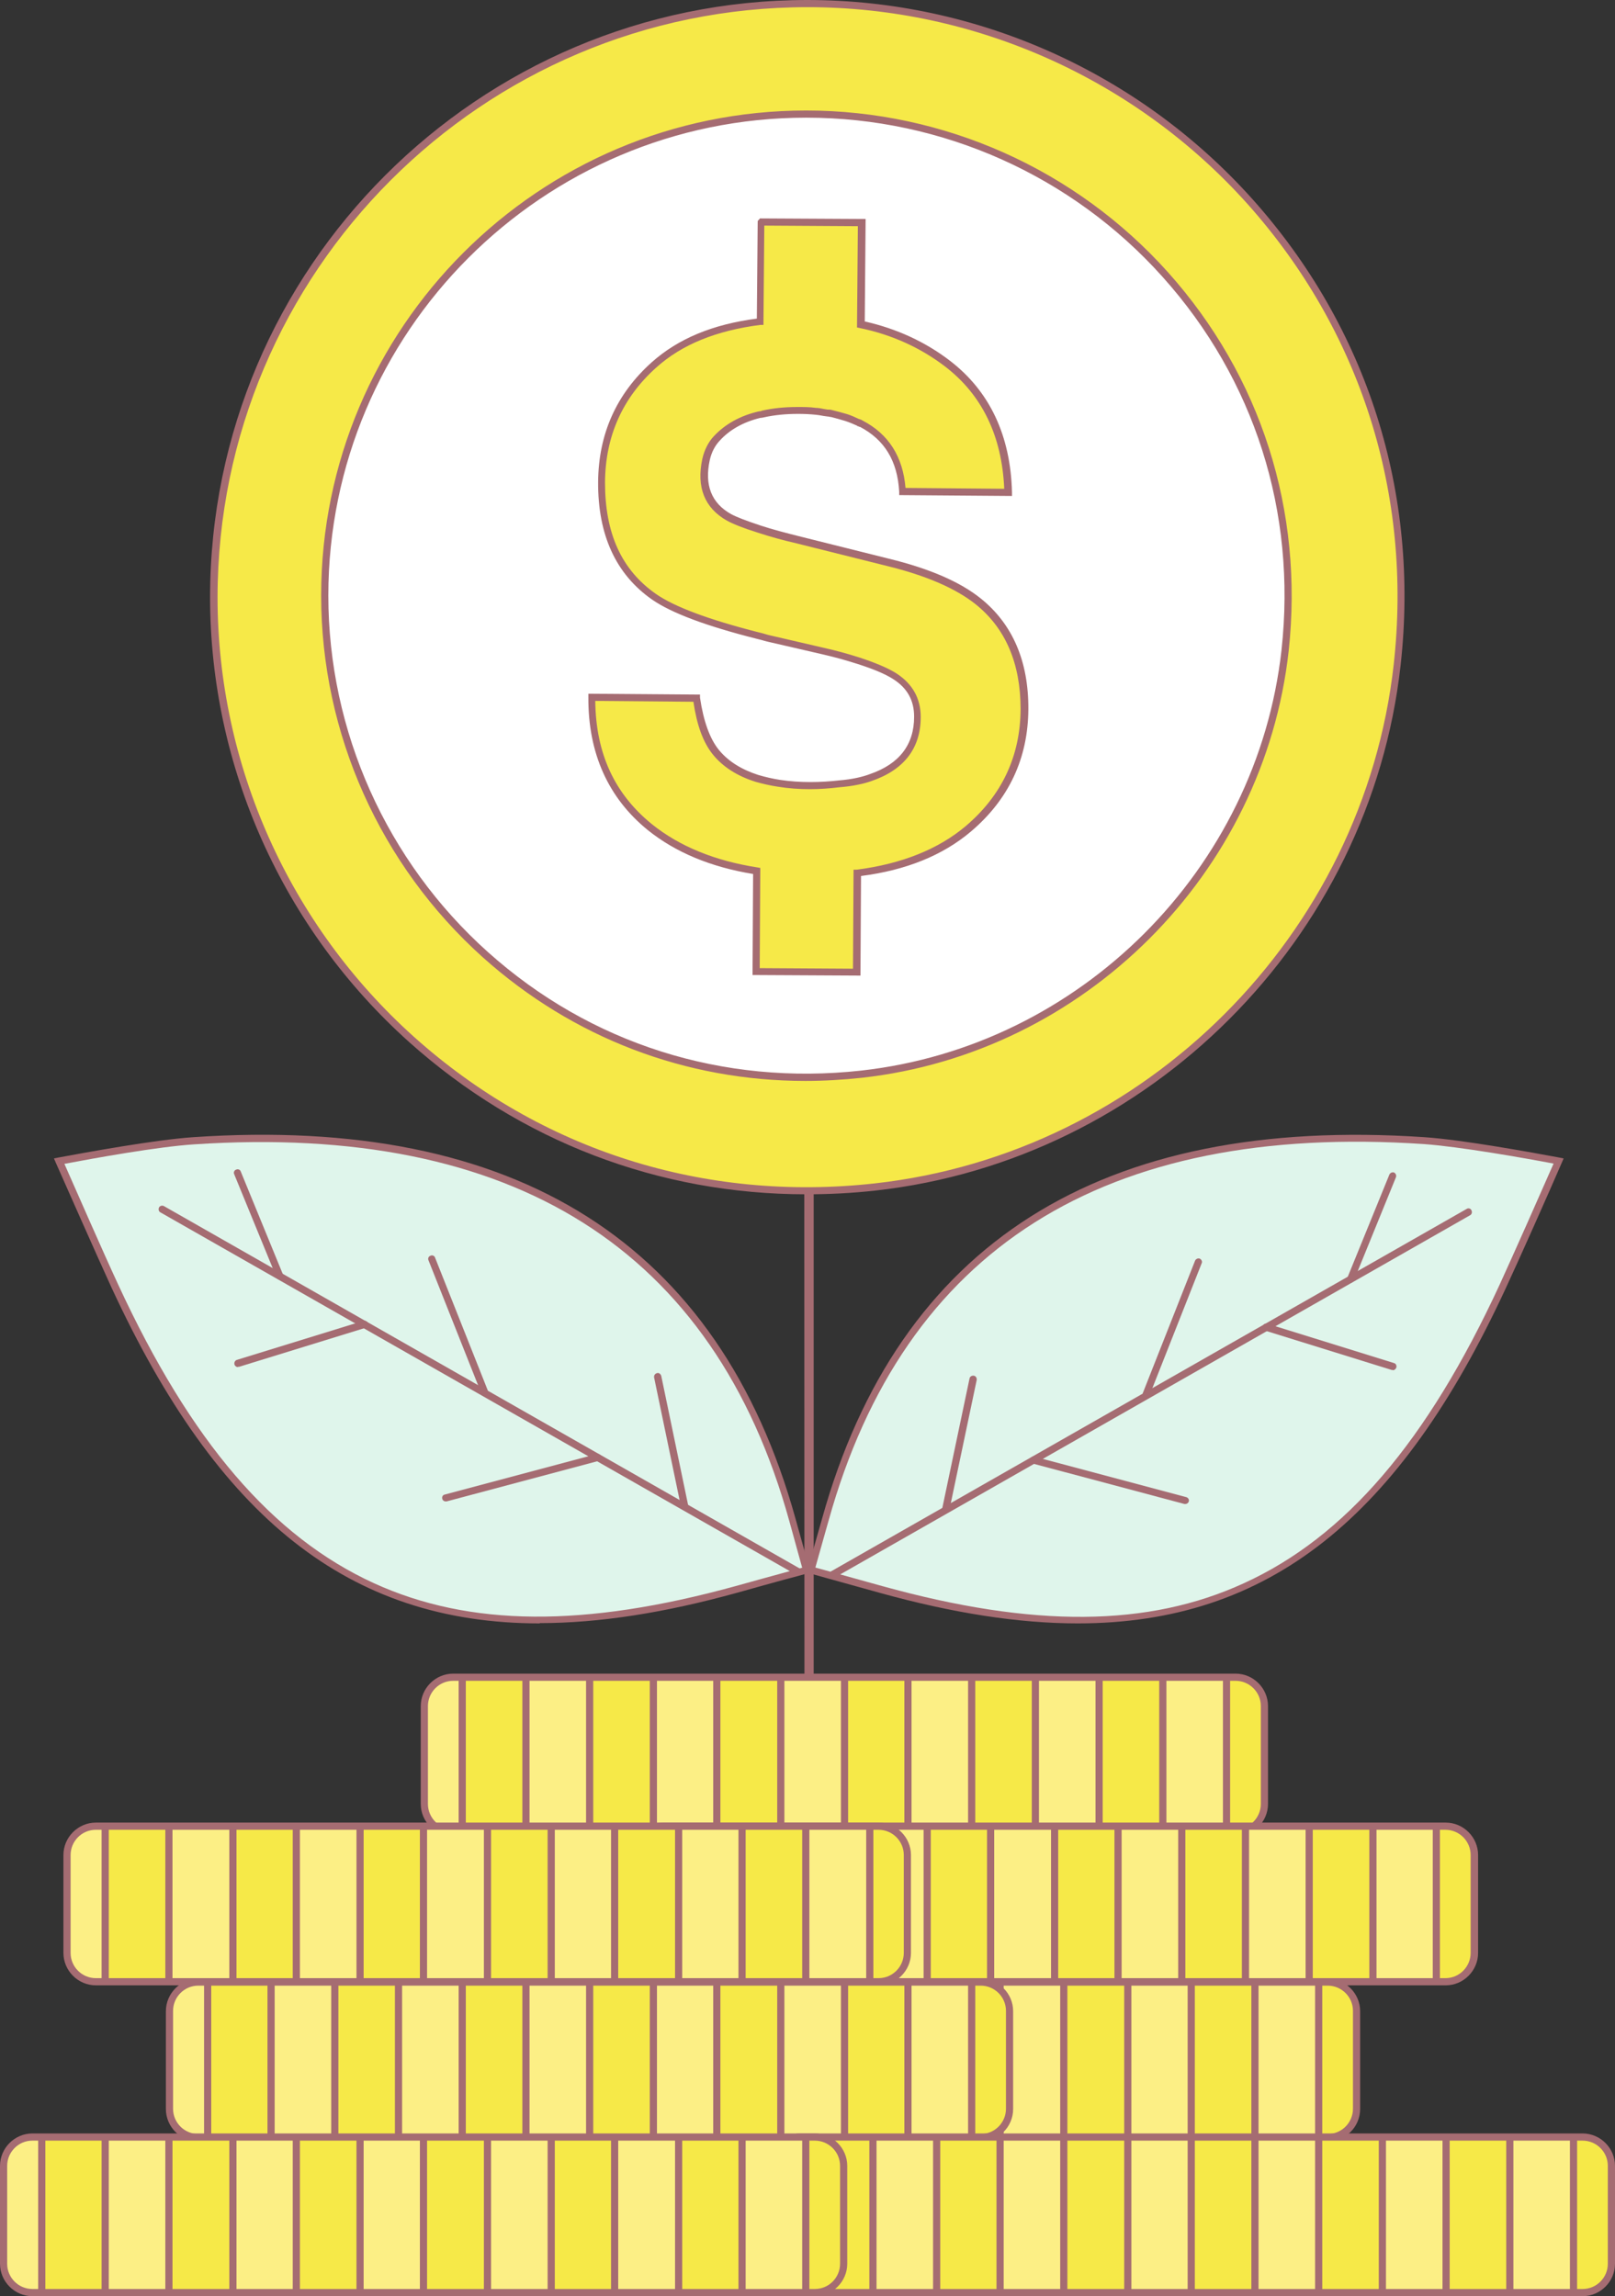 <?xml version="1.0" encoding="UTF-8"?>
<svg id="_圖層_1" data-name="圖層 1" xmlns="http://www.w3.org/2000/svg" width="56.27" height="80" viewBox="0 0 56.27 80">
  <rect x="0" y="0" width="56.27" height="80" fill="#333333" stroke="none"/>
  <defs>
    <style>
      .cls-1, .cls-2, .cls-3, .cls-4 {
        fill-rule: evenodd;
      }

      .cls-1, .cls-2, .cls-3, .cls-4, .cls-5, .cls-6, .cls-7 {
        stroke-width: 0px;
      }

      .cls-1, .cls-6 {
        fill: #a56c72;
      }

      .cls-2 {
        fill: #dff5eb;
      }

      .cls-3 {
        fill: #fff;
      }

      .cls-4, .cls-5 {
        fill: #f6e948;
      }

      .cls-7 {
        fill: #fcef85;
      }
    </style>
  </defs>
  <polygon class="cls-1" points="28.35 33.09 28.02 33.09 28.03 61.93 28.35 61.93 28.35 33.09 28.35 33.09"/>
  <g>
    <g>
      <g>
        <path class="cls-5" d="M44.06,59.44v3.41c0,.56-.46,1.01-1.01,1.01h-.32v-5.42h.32c.56,0,1.01.45,1.01,1.01Z"/>
        <rect class="cls-7" x="40.52" y="58.43" width="2.22" height="5.42"/>
        <rect class="cls-5" x="38.3" y="58.43" width="2.22" height="5.42"/>
        <rect class="cls-7" x="36.07" y="58.43" width="2.22" height="5.42"/>
        <rect class="cls-5" x="33.86" y="58.43" width="2.22" height="5.42"/>
        <rect class="cls-7" x="31.64" y="58.43" width="2.22" height="5.42"/>
        <rect class="cls-5" x="29.42" y="58.43" width="2.22" height="5.42"/>
        <rect class="cls-7" x="27.2" y="58.43" width="2.22" height="5.42"/>
        <rect class="cls-5" x="24.98" y="58.43" width="2.22" height="5.42"/>
        <rect class="cls-7" x="22.76" y="58.43" width="2.22" height="5.42"/>
        <rect class="cls-5" x="20.54" y="58.43" width="2.22" height="5.42"/>
        <rect class="cls-7" x="18.33" y="58.43" width="2.22" height="5.42"/>
        <rect class="cls-5" x="16.1" y="58.43" width="2.22" height="5.42"/>
        <path class="cls-7" d="M16.1,58.43v5.42h-.32c-.56,0-1.01-.46-1.01-1.01v-3.41c0-.56.45-1.01,1.01-1.01,0,0,.32,0,.32,0Z"/>
      </g>
      <g>
        <path class="cls-6" d="M43.05,63.98H15.79c-.62,0-1.13-.51-1.13-1.13v-3.41c0-.62.51-1.13,1.13-1.13h27.26c.62,0,1.13.51,1.13,1.13v3.41c0,.62-.51,1.13-1.13,1.13ZM15.79,58.56c-.49,0-.88.4-.88.88v3.41c0,.49.4.88.88.88h27.26c.49,0,.88-.4.88-.88v-3.41c0-.49-.4-.88-.88-.88H15.79Z"/>
        <rect class="cls-6" x="15.98" y="58.43" width=".25" height="5.42"/>
        <rect class="cls-6" x="18.2" y="58.43" width=".25" height="5.42"/>
        <rect class="cls-6" x="20.42" y="58.43" width=".25" height="5.42"/>
        <rect class="cls-6" x="22.64" y="58.43" width=".25" height="5.42"/>
        <rect class="cls-6" x="24.85" y="58.43" width=".25" height="5.42"/>
        <rect class="cls-6" x="27.08" y="58.43" width=".25" height="5.42"/>
        <rect class="cls-6" x="29.3" y="58.43" width=".25" height="5.42"/>
        <rect class="cls-6" x="31.51" y="58.43" width=".25" height="5.42"/>
        <rect class="cls-6" x="33.73" y="58.43" width=".25" height="5.42"/>
        <rect class="cls-6" x="35.95" y="58.43" width=".25" height="5.42"/>
        <rect class="cls-6" x="38.17" y="58.43" width=".25" height="5.42"/>
        <rect class="cls-6" x="40.39" y="58.43" width=".25" height="5.42"/>
        <rect class="cls-6" x="42.61" y="58.43" width=".25" height="5.42"/>
      </g>
    </g>
    <g>
      <g>
        <path class="cls-5" d="M51.38,64.64v3.41c0,.56-.46,1.01-1.01,1.01h-.32v-5.42h.32c.56,0,1.01.45,1.01,1.01Z"/>
        <rect class="cls-7" x="47.84" y="63.63" width="2.22" height="5.42"/>
        <rect class="cls-5" x="45.61" y="63.63" width="2.22" height="5.42"/>
        <rect class="cls-7" x="43.4" y="63.63" width="2.22" height="5.42"/>
        <rect class="cls-5" x="41.18" y="63.63" width="2.22" height="5.42"/>
        <rect class="cls-7" x="38.95" y="63.63" width="2.22" height="5.42"/>
        <rect class="cls-5" x="36.74" y="63.63" width="2.22" height="5.42"/>
        <rect class="cls-7" x="34.52" y="63.63" width="2.22" height="5.42"/>
        <rect class="cls-5" x="32.3" y="63.63" width="2.22" height="5.42"/>
        <rect class="cls-7" x="30.08" y="63.63" width="2.22" height="5.42"/>
        <rect class="cls-5" x="27.86" y="63.63" width="2.22" height="5.42"/>
        <rect class="cls-7" x="25.64" y="63.63" width="2.22" height="5.42"/>
        <rect class="cls-5" x="23.42" y="63.63" width="2.22" height="5.42"/>
        <path class="cls-7" d="M23.42,63.63v5.42h-.32c-.56,0-1.01-.46-1.01-1.01v-3.41c0-.56.45-1.01,1.01-1.01,0,0,.32,0,.32,0Z"/>
      </g>
      <g>
        <path class="cls-6" d="M50.37,69.17h-27.26c-.62,0-1.13-.51-1.13-1.13v-3.41c0-.62.51-1.13,1.13-1.13h27.26c.62,0,1.13.51,1.13,1.13v3.41c0,.62-.51,1.13-1.13,1.13ZM23.1,63.75c-.49,0-.88.4-.88.88v3.41c0,.49.4.88.88.88h27.26c.49,0,.88-.4.88-.88v-3.41c0-.49-.4-.88-.88-.88h-27.26Z"/>
        <rect class="cls-6" x="23.3" y="63.63" width=".25" height="5.43"/>
        <rect class="cls-6" x="25.52" y="63.63" width=".25" height="5.43"/>
        <rect class="cls-6" x="27.73" y="63.63" width=".25" height="5.43"/>
        <rect class="cls-6" x="29.96" y="63.63" width=".25" height="5.43"/>
        <rect class="cls-6" x="32.18" y="63.63" width=".25" height="5.43"/>
        <rect class="cls-6" x="34.39" y="63.63" width=".25" height="5.43"/>
        <rect class="cls-6" x="36.62" y="63.63" width=".25" height="5.43"/>
        <rect class="cls-6" x="38.83" y="63.63" width=".25" height="5.43"/>
        <rect class="cls-6" x="41.05" y="63.63" width=".25" height="5.43"/>
        <rect class="cls-6" x="43.27" y="63.63" width=".25" height="5.43"/>
        <rect class="cls-6" x="45.49" y="63.63" width=".25" height="5.43"/>
        <rect class="cls-6" x="47.71" y="63.63" width=".25" height="5.43"/>
        <rect class="cls-6" x="49.92" y="63.63" width=".25" height="5.43"/>
      </g>
    </g>
    <g>
      <g>
        <path class="cls-5" d="M31.63,64.64v3.41c0,.56-.46,1.01-1.01,1.01h-.32v-5.42h.32c.56,0,1.01.45,1.01,1.01Z"/>
        <rect class="cls-7" x="28.08" y="63.63" width="2.22" height="5.42"/>
        <rect class="cls-5" x="25.85" y="63.63" width="2.22" height="5.42"/>
        <rect class="cls-7" x="23.64" y="63.63" width="2.22" height="5.42"/>
        <rect class="cls-5" x="21.42" y="63.63" width="2.22" height="5.42"/>
        <rect class="cls-7" x="19.21" y="63.63" width="2.22" height="5.42"/>
        <rect class="cls-5" x="16.98" y="63.63" width="2.22" height="5.42"/>
        <rect class="cls-7" x="14.76" y="63.63" width="2.22" height="5.42"/>
        <rect class="cls-5" x="12.55" y="63.63" width="2.22" height="5.42"/>
        <rect class="cls-7" x="10.32" y="63.63" width="2.22" height="5.42"/>
        <rect class="cls-5" x="8.11" y="63.63" width="2.22" height="5.42"/>
        <rect class="cls-7" x="5.89" y="63.63" width="2.22" height="5.42"/>
        <rect class="cls-5" x="3.66" y="63.63" width="2.22" height="5.42"/>
        <path class="cls-7" d="M3.66,63.63v5.42h-.32c-.56,0-1.01-.46-1.01-1.01v-3.41c0-.56.45-1.01,1.01-1.01,0,0,.32,0,.32,0Z"/>
      </g>
      <g>
        <path class="cls-6" d="M30.61,69.17H3.34c-.62,0-1.13-.51-1.13-1.13v-3.41c0-.62.51-1.13,1.13-1.13h27.27c.62,0,1.13.51,1.13,1.13v3.41c0,.62-.51,1.13-1.13,1.13ZM3.34,63.75c-.49,0-.88.4-.88.88v3.41c0,.49.4.88.88.88h27.27c.49,0,.88-.4.88-.88v-3.41c0-.49-.4-.88-.88-.88H3.34Z"/>
        <rect class="cls-6" x="3.54" y="63.63" width=".25" height="5.43"/>
        <rect class="cls-6" x="5.76" y="63.63" width=".25" height="5.43"/>
        <rect class="cls-6" x="7.99" y="63.63" width=".25" height="5.43"/>
        <rect class="cls-6" x="10.2" y="63.63" width=".25" height="5.43"/>
        <rect class="cls-6" x="12.42" y="63.63" width=".25" height="5.43"/>
        <rect class="cls-6" x="14.63" y="63.63" width=".25" height="5.43"/>
        <rect class="cls-6" x="16.86" y="63.63" width=".25" height="5.43"/>
        <rect class="cls-6" x="19.08" y="63.63" width=".25" height="5.43"/>
        <rect class="cls-6" x="21.29" y="63.63" width=".25" height="5.43"/>
        <rect class="cls-6" x="23.52" y="63.63" width=".25" height="5.43"/>
        <rect class="cls-6" x="25.73" y="63.63" width=".25" height="5.43"/>
        <rect class="cls-6" x="27.95" y="63.63" width=".25" height="5.43"/>
        <rect class="cls-6" x="30.18" y="63.63" width=".25" height="5.43"/>
      </g>
    </g>
    <g>
      <g>
        <path class="cls-5" d="M47.28,70.07v3.41c0,.56-.46,1.01-1.01,1.01h-.32v-5.42h.32c.56,0,1.01.45,1.01,1.01Z"/>
        <rect class="cls-7" x="43.73" y="69.06" width="2.22" height="5.42"/>
        <rect class="cls-5" x="41.51" y="69.06" width="2.22" height="5.42"/>
        <rect class="cls-7" x="39.29" y="69.06" width="2.22" height="5.42"/>
        <rect class="cls-5" x="37.07" y="69.06" width="2.22" height="5.42"/>
        <rect class="cls-7" x="34.85" y="69.06" width="2.22" height="5.42"/>
        <rect class="cls-5" x="32.63" y="69.06" width="2.22" height="5.42"/>
        <rect class="cls-7" x="30.41" y="69.06" width="2.22" height="5.42"/>
        <rect class="cls-5" x="28.2" y="69.06" width="2.22" height="5.42"/>
        <rect class="cls-7" x="25.97" y="69.06" width="2.22" height="5.42"/>
        <rect class="cls-5" x="23.76" y="69.06" width="2.22" height="5.42"/>
        <rect class="cls-7" x="21.54" y="69.06" width="2.22" height="5.42"/>
        <rect class="cls-5" x="19.31" y="69.06" width="2.22" height="5.42"/>
        <path class="cls-7" d="M19.31,69.06v5.42h-.32c-.56,0-1.01-.46-1.01-1.01v-3.41c0-.56.45-1.01,1.01-1.01h.32Z"/>
      </g>
      <g>
        <path class="cls-6" d="M46.26,74.61h-27.26c-.62,0-1.13-.51-1.13-1.13v-3.41c0-.62.51-1.13,1.13-1.13h27.26c.62,0,1.13.51,1.13,1.13v3.41c0,.62-.51,1.13-1.13,1.13ZM19,69.18c-.49,0-.88.4-.88.88v3.41c0,.49.4.88.88.88h27.26c.49,0,.88-.4.88-.88v-3.41c0-.49-.4-.88-.88-.88h-27.26Z"/>
        <rect class="cls-6" x="19.19" y="69.06" width=".25" height="5.42"/>
        <rect class="cls-6" x="21.41" y="69.06" width=".25" height="5.42"/>
        <rect class="cls-6" x="23.64" y="69.06" width=".25" height="5.42"/>
        <rect class="cls-6" x="25.85" y="69.06" width=".25" height="5.42"/>
        <rect class="cls-6" x="28.07" y="69.06" width=".25" height="5.42"/>
        <rect class="cls-6" x="30.29" y="69.06" width=".25" height="5.42"/>
        <rect class="cls-6" x="32.51" y="69.06" width=".25" height="5.42"/>
        <rect class="cls-6" x="34.72" y="69.06" width=".25" height="5.42"/>
        <rect class="cls-6" x="36.94" y="69.06" width=".25" height="5.42"/>
        <rect class="cls-6" x="39.17" y="69.06" width=".25" height="5.42"/>
        <rect class="cls-6" x="41.38" y="69.06" width=".25" height="5.42"/>
        <rect class="cls-6" x="43.6" y="69.06" width=".25" height="5.42"/>
        <rect class="cls-6" x="45.82" y="69.06" width=".25" height="5.42"/>
      </g>
    </g>
    <g>
      <g>
        <path class="cls-5" d="M35.19,70.07v3.41c0,.56-.46,1.01-1.01,1.01h-.32v-5.42h.32c.56,0,1.01.45,1.01,1.01Z"/>
        <rect class="cls-7" x="31.64" y="69.06" width="2.22" height="5.42"/>
        <rect class="cls-5" x="29.42" y="69.06" width="2.22" height="5.42"/>
        <rect class="cls-7" x="27.2" y="69.06" width="2.22" height="5.42"/>
        <rect class="cls-5" x="24.98" y="69.06" width="2.22" height="5.42"/>
        <rect class="cls-7" x="22.76" y="69.06" width="2.22" height="5.42"/>
        <rect class="cls-5" x="20.54" y="69.06" width="2.22" height="5.42"/>
        <rect class="cls-7" x="18.33" y="69.06" width="2.22" height="5.42"/>
        <rect class="cls-5" x="16.1" y="69.06" width="2.22" height="5.42"/>
        <rect class="cls-7" x="13.88" y="69.06" width="2.22" height="5.42"/>
        <rect class="cls-5" x="11.67" y="69.06" width="2.22" height="5.42"/>
        <rect class="cls-7" x="9.45" y="69.06" width="2.22" height="5.42"/>
        <rect class="cls-5" x="7.23" y="69.06" width="2.22" height="5.42"/>
        <path class="cls-7" d="M7.23,69.06v5.42h-.32c-.56,0-1.01-.46-1.01-1.01v-3.41c0-.56.45-1.01,1.01-1.01h.32Z"/>
      </g>
      <g>
        <path class="cls-6" d="M34.18,74.61H6.91c-.62,0-1.13-.51-1.13-1.13v-3.41c0-.62.51-1.13,1.13-1.13h27.26c.62,0,1.13.51,1.13,1.13v3.41c0,.62-.51,1.13-1.13,1.13ZM6.91,69.18c-.49,0-.88.4-.88.88v3.41c0,.49.4.88.88.88h27.26c.49,0,.88-.4.88-.88v-3.41c0-.49-.4-.88-.88-.88H6.91Z"/>
        <rect class="cls-6" x="7.11" y="69.06" width=".25" height="5.42"/>
        <rect class="cls-6" x="9.32" y="69.06" width=".25" height="5.42"/>
        <rect class="cls-6" x="11.54" y="69.06" width=".25" height="5.42"/>
        <rect class="cls-6" x="13.76" y="69.06" width=".25" height="5.42"/>
        <rect class="cls-6" x="15.98" y="69.06" width=".25" height="5.42"/>
        <rect class="cls-6" x="18.2" y="69.06" width=".25" height="5.42"/>
        <rect class="cls-6" x="20.42" y="69.06" width=".25" height="5.42"/>
        <rect class="cls-6" x="22.64" y="69.06" width=".25" height="5.42"/>
        <rect class="cls-6" x="24.85" y="69.06" width=".25" height="5.42"/>
        <rect class="cls-6" x="27.08" y="69.06" width=".25" height="5.42"/>
        <rect class="cls-6" x="29.3" y="69.06" width=".25" height="5.42"/>
        <rect class="cls-6" x="31.51" y="69.06" width=".25" height="5.42"/>
        <rect class="cls-6" x="33.73" y="69.06" width=".25" height="5.42"/>
      </g>
    </g>
    <g>
      <g>
        <path class="cls-5" d="M56.15,75.47v3.41c0,.56-.46,1.01-1.01,1.01h-.32v-5.42h.32c.56,0,1.01.45,1.01,1.01Z"/>
        <rect class="cls-7" x="52.6" y="74.45" width="2.22" height="5.42"/>
        <rect class="cls-5" x="50.39" y="74.45" width="2.22" height="5.42"/>
        <rect class="cls-7" x="48.16" y="74.45" width="2.22" height="5.42"/>
        <rect class="cls-5" x="45.94" y="74.45" width="2.22" height="5.42"/>
        <rect class="cls-7" x="43.73" y="74.45" width="2.22" height="5.42"/>
        <rect class="cls-5" x="41.51" y="74.45" width="2.22" height="5.42"/>
        <rect class="cls-7" x="39.29" y="74.45" width="2.22" height="5.42"/>
        <rect class="cls-5" x="37.07" y="74.45" width="2.22" height="5.42"/>
        <rect class="cls-7" x="34.85" y="74.45" width="2.22" height="5.42"/>
        <rect class="cls-5" x="32.63" y="74.45" width="2.22" height="5.42"/>
        <rect class="cls-7" x="30.41" y="74.45" width="2.22" height="5.42"/>
        <rect class="cls-5" x="28.2" y="74.45" width="2.22" height="5.42"/>
        <path class="cls-7" d="M28.2,74.45v5.42h-.32c-.56,0-1.01-.46-1.01-1.01v-3.41c0-.56.45-1.01,1.01-1.01h.32Z"/>
      </g>
      <g>
        <path class="cls-6" d="M55.14,80h-27.26c-.62,0-1.13-.51-1.13-1.13v-3.41c0-.62.51-1.13,1.13-1.13h27.26c.62,0,1.13.51,1.13,1.13v3.41c0,.62-.51,1.13-1.13,1.13ZM27.88,74.58c-.49,0-.88.4-.88.88v3.41c0,.49.4.88.88.88h27.26c.49,0,.88-.4.88-.88v-3.41c0-.49-.4-.88-.88-.88h-27.26Z"/>
        <rect class="cls-6" x="28.07" y="74.45" width=".25" height="5.42"/>
        <rect class="cls-6" x="30.29" y="74.45" width=".25" height="5.42"/>
        <rect class="cls-6" x="32.51" y="74.45" width=".25" height="5.42"/>
        <rect class="cls-6" x="34.72" y="74.45" width=".25" height="5.42"/>
        <rect class="cls-6" x="36.94" y="74.45" width=".25" height="5.42"/>
        <rect class="cls-6" x="39.17" y="74.45" width=".25" height="5.42"/>
        <rect class="cls-6" x="41.38" y="74.45" width=".25" height="5.42"/>
        <rect class="cls-6" x="43.6" y="74.45" width=".25" height="5.42"/>
        <rect class="cls-6" x="45.82" y="74.45" width=".25" height="5.42"/>
        <rect class="cls-6" x="48.04" y="74.45" width=".25" height="5.42"/>
        <rect class="cls-6" x="50.26" y="74.45" width=".25" height="5.42"/>
        <rect class="cls-6" x="52.48" y="74.45" width=".25" height="5.42"/>
        <rect class="cls-6" x="54.7" y="74.45" width=".25" height="5.42"/>
      </g>
    </g>
    <g>
      <g>
        <path class="cls-5" d="M29.4,75.47v3.41c0,.56-.46,1.01-1.01,1.01h-.32v-5.42h.32c.56,0,1.01.45,1.01,1.01Z"/>
        <rect class="cls-7" x="25.85" y="74.45" width="2.22" height="5.42"/>
        <rect class="cls-5" x="23.64" y="74.45" width="2.22" height="5.42"/>
        <rect class="cls-7" x="21.42" y="74.45" width="2.22" height="5.42"/>
        <rect class="cls-5" x="19.21" y="74.45" width="2.22" height="5.42"/>
        <rect class="cls-7" x="16.98" y="74.45" width="2.22" height="5.42"/>
        <rect class="cls-5" x="14.76" y="74.45" width="2.22" height="5.42"/>
        <rect class="cls-7" x="12.55" y="74.45" width="2.22" height="5.42"/>
        <rect class="cls-5" x="10.32" y="74.45" width="2.22" height="5.42"/>
        <rect class="cls-7" x="8.11" y="74.45" width="2.22" height="5.42"/>
        <rect class="cls-5" x="5.89" y="74.45" width="2.22" height="5.42"/>
        <rect class="cls-7" x="3.66" y="74.45" width="2.22" height="5.42"/>
        <rect class="cls-5" x="1.45" y="74.45" width="2.22" height="5.42"/>
        <path class="cls-7" d="M1.45,74.45v5.42h-.32c-.56,0-1.01-.46-1.01-1.01v-3.41c0-.56.45-1.01,1.01-1.01h.32Z"/>
      </g>
      <g>
        <path class="cls-6" d="M28.4,80H1.13c-.62,0-1.13-.51-1.13-1.13v-3.41c0-.62.51-1.13,1.13-1.13h27.26c.62,0,1.13.51,1.13,1.13v3.41c0,.62-.51,1.13-1.13,1.13ZM1.13,74.58c-.49,0-.88.4-.88.88v3.41c0,.49.4.88.88.88h27.26c.49,0,.88-.4.88-.88v-3.41c0-.49-.4-.88-.88-.88H1.13Z"/>
        <rect class="cls-6" x="1.33" y="74.45" width=".25" height="5.42"/>
        <rect class="cls-6" x="3.54" y="74.45" width=".25" height="5.42"/>
        <rect class="cls-6" x="5.76" y="74.45" width=".25" height="5.42"/>
        <rect class="cls-6" x="7.99" y="74.45" width=".25" height="5.42"/>
        <rect class="cls-6" x="10.2" y="74.45" width=".25" height="5.42"/>
        <rect class="cls-6" x="12.42" y="74.45" width=".25" height="5.42"/>
        <rect class="cls-6" x="14.63" y="74.45" width=".25" height="5.42"/>
        <rect class="cls-6" x="16.86" y="74.45" width=".25" height="5.42"/>
        <rect class="cls-6" x="19.08" y="74.45" width=".25" height="5.42"/>
        <rect class="cls-6" x="21.29" y="74.45" width=".25" height="5.42"/>
        <rect class="cls-6" x="23.52" y="74.45" width=".25" height="5.42"/>
        <rect class="cls-6" x="25.73" y="74.45" width=".25" height="5.42"/>
        <rect class="cls-6" x="27.95" y="74.45" width=".25" height="5.42"/>
      </g>
    </g>
  </g>
  <g>
    <g>
      <path class="cls-4" d="M28.14.12c12.19,0,21.93,10.57,20.55,23.04-1.06,9.49-8.69,17.14-18.19,18.19-12.47,1.39-23.04-8.35-23.04-20.55C7.46,9.4,16.72.12,28.14.12h0Z"/>
      <path class="cls-6" d="M28.09,41.61c-5.13,0-9.96-1.84-13.83-5.3-4.41-3.95-6.94-9.6-6.94-15.5,0-11.47,9.35-20.81,20.81-20.81,5.91,0,11.56,2.53,15.51,6.94,4,4.47,5.83,10.23,5.16,16.24-1.06,9.54-8.76,17.24-18.3,18.3-.81.09-1.61.13-2.41.13ZM28.14.25C16.81.25,7.59,9.47,7.58,20.81c0,5.84,2.5,11.42,6.85,15.32,4.41,3.95,10.11,5.76,16.05,5.1,9.43-1.05,17.03-8.65,18.08-18.08.66-5.93-1.15-11.63-5.1-16.05C39.56,2.75,33.97.25,28.14.25Z"/>
    </g>
    <path class="cls-3" d="M28.09,3.97c9.89,0,17.79,8.57,16.68,18.69-.86,7.69-7.07,13.91-14.76,14.76-10.12,1.13-18.69-6.78-18.69-16.68,0-9.26,7.52-16.78,16.78-16.78h0Z"/>
    <path class="cls-6" d="M28.06,37.66c-4.16,0-8.09-1.49-11.23-4.3-3.58-3.21-5.64-7.8-5.64-12.61,0-9.32,7.58-16.9,16.9-16.9,4.8,0,9.39,2.05,12.6,5.63,3.25,3.63,4.74,8.32,4.21,13.2-.86,7.76-7.12,14.01-14.87,14.87-.66.07-1.31.11-1.96.11ZM28.09,4.1c-9.18,0-16.65,7.47-16.65,16.65,0,4.73,2.03,9.26,5.56,12.42,3.57,3.2,8.19,4.66,13,4.13,7.64-.85,13.8-7.01,14.65-14.65.53-4.81-.94-9.43-4.14-13-3.16-3.53-7.68-5.55-12.41-5.55Z"/>
    <g>
      <path class="cls-5" d="M26.51,7.75l-.03,3.46c-1.56.19-2.78.69-3.7,1.51-1.21,1.08-1.81,2.44-1.82,4.09,0,1.8.6,3.13,1.82,3.99.68.48,1.9.93,3.62,1.36.12.03.22.06.34.09l1.94.45c.46.1.86.22,1.22.33.53.17.97.35,1.28.55.53.34.79.81.79,1.42,0,1.04-.55,1.74-1.62,2.11-.15.05-.3.09-.47.13-.19.04-.41.07-.64.09-.34.04-.7.06-1.1.06-.36,0-.69-.03-1-.08-.28-.04-.54-.1-.77-.17-.61-.19-1.09-.49-1.43-.91s-.56-1.05-.67-1.88l-3.66-.03c0,1.91.66,3.42,2.02,4.53.98.79,2.21,1.3,3.72,1.53l-.02,3.5,3.5.02.02-3.46c1.6-.19,2.88-.7,3.87-1.54,1.29-1.1,1.94-2.49,1.95-4.17,0-1.63-.53-2.89-1.61-3.76-.7-.56-1.74-1.02-3.13-1.36l-1-.25-2.16-.54c-.54-.13-.96-.25-1.34-.37-.47-.15-.85-.29-1.06-.41-.73-.41-1-1.09-.8-2.01.06-.27.18-.53.37-.73.38-.41.89-.69,1.52-.84.03,0,.07,0,.1-.02.37-.08.77-.12,1.22-.12.22,0,.42,0,.62.03.14,0,.27.04.4.06.06,0,.12,0,.17.02h0c.18.04.35.09.51.14.15.05.29.11.42.17.02,0,.03,0,.05.02,0,0,.03,0,.05.02.9.47,1.38,1.26,1.44,2.36l3.69.03c-.05-1.95-.76-3.45-2.11-4.49-.89-.68-1.89-1.13-3.02-1.37l.03-3.55-3.5-.02h0Z"/>
      <path class="cls-6" d="M29.97,33.99l-3.75-.02.02-3.52c-1.47-.24-2.7-.75-3.67-1.53-1.38-1.12-2.08-2.68-2.07-4.62v-.13s3.89.03,3.89.03v.11c.12.81.34,1.43.66,1.82.32.39.78.68,1.37.87.24.07.49.13.75.17.72.11,1.44.09,2.06.02.24-.02.45-.05.63-.09.18-.04.32-.08.45-.13,1.02-.35,1.54-1.02,1.54-2,0-.57-.24-1-.73-1.31-.28-.18-.69-.35-1.25-.53-.38-.12-.76-.23-1.2-.33l-1.95-.45c-.07-.02-.12-.03-.18-.05l-.16-.04c-1.78-.45-2.98-.9-3.66-1.37-1.26-.88-1.89-2.25-1.88-4.09.01-1.68.64-3.08,1.87-4.18.92-.82,2.12-1.32,3.66-1.52l.03-3.4.08-.09,3.68.02-.03,3.57c1.11.25,2.11.71,2.97,1.37,1.38,1.06,2.11,2.6,2.16,4.58v.13s-3.93-.03-3.93-.03v-.12c-.06-1.07-.51-1.81-1.37-2.26h-.03l-.02-.02h-.03l-.02-.02c-.11-.05-.25-.11-.4-.16-.19-.06-.35-.1-.5-.14-.04,0-.09-.02-.14-.02l-.14-.02c-.09-.02-.17-.03-.26-.04-.2-.02-.39-.03-.61-.03-.44,0-.83.04-1.19.12-.04.01-.09.02-.13.02-.58.14-1.07.41-1.42.8-.16.17-.28.4-.34.67-.19.87.06,1.5.74,1.88.18.1.52.23,1.03.4.43.14.85.25,1.33.37l3.16.79c1.39.34,2.46.8,3.18,1.38,1.11.89,1.67,2.19,1.66,3.86-.01,1.71-.68,3.14-2,4.26-.98.83-2.26,1.35-3.83,1.55l-.02,3.47ZM26.47,33.73l3.25.02.02-3.45h.11c1.56-.2,2.84-.71,3.8-1.52,1.26-1.07,1.9-2.44,1.91-4.07,0-1.59-.52-2.82-1.57-3.66-.69-.55-1.73-1-3.08-1.33l-3.16-.79c-.48-.11-.91-.23-1.34-.37-.54-.17-.88-.31-1.08-.42-.78-.44-1.07-1.16-.86-2.15.07-.31.21-.59.4-.79.39-.42.92-.72,1.58-.87.04,0,.06,0,.09-.02.39-.09.8-.13,1.25-.13.22,0,.43,0,.63.03.1,0,.19.02.29.04l.12.02c.05,0,.12,0,.17.02.16.04.32.08.52.14.16.05.3.12.41.17.03,0,.05.02.06.02.02,0,.04.02.06.03.91.47,1.41,1.26,1.5,2.35l3.44.03c-.08-1.84-.77-3.27-2.06-4.26-.85-.65-1.85-1.11-2.97-1.34l-.1-.02.03-3.53-3.26-.02-.03,3.46h-.11c-1.54.2-2.73.68-3.63,1.49-1.17,1.05-1.77,2.39-1.78,4,0,1.77.57,3.04,1.77,3.88.64.45,1.85.9,3.58,1.34.06.01.11.03.16.04.06.02.11.03.17.05l1.94.45c.45.1.84.21,1.22.33.58.19,1.01.37,1.31.56.56.36.85.87.85,1.52,0,1.09-.58,1.84-1.71,2.23-.14.05-.28.09-.48.13-.19.04-.41.07-.66.09-.64.08-1.38.1-2.12-.02-.27-.04-.53-.1-.78-.17-.64-.2-1.14-.52-1.49-.95-.34-.42-.56-1.02-.68-1.84l-3.42-.03c.02,1.83.67,3.24,1.98,4.3.96.77,2.19,1.27,3.66,1.5l.11.02-.02,3.48Z"/>
    </g>
  </g>
  <g>
    <g>
      <path class="cls-2" d="M28.1,54.7c-.41.12-1.28.35-2.43.68-10.06,2.78-16.56.46-21.66-10.57-.49-1.06-1.42-3.16-1.94-4.37.95-.18,3.35-.62,4.69-.71,10.64-.72,18.07,3.15,20.86,13.21.2.71.37,1.31.49,1.75Z"/>
      <path class="cls-6" d="M18.81,56.56c-6.67,0-11.22-3.69-14.92-11.69-.55-1.2-1.63-3.65-1.95-4.37l-.06-.14.15-.03c.97-.18,3.37-.62,4.7-.71,11.27-.77,18.33,3.71,20.99,13.3l.08.29c.16.58.3,1.07.41,1.46l.03.12-.12.03c-.18.05-.46.13-.81.22-.43.12-.99.27-1.62.45-2.53.7-4.81,1.06-6.89,1.06ZM2.24,40.54c.38.86,1.36,3.1,1.88,4.22,2.53,5.47,5.37,8.78,8.91,10.4,3.33,1.52,7.33,1.55,12.6.1.64-.18,1.19-.33,1.63-.45.28-.08.51-.14.69-.19-.1-.37-.23-.82-.37-1.34l-.08-.29c-2.62-9.46-9.6-13.86-20.74-13.12-1.25.08-3.47.48-4.52.68Z"/>
    </g>
    <g>
      <path class="cls-6" d="M27.81,54.89s-.04,0-.06-.02l-22.16-12.63c-.06-.03-.08-.11-.05-.17.03-.06.11-.08.17-.05l22.16,12.63c.06.03.08.11.05.17-.02.04-.06.06-.11.06Z"/>
      <path class="cls-6" d="M8.29,47.63c-.05,0-.1-.03-.12-.09-.02-.07.02-.14.08-.16l4.41-1.36c.07-.02.14.02.16.08.02.07-.02.14-.08.16l-4.41,1.36s-.02,0-.04,0Z"/>
      <path class="cls-6" d="M16.88,48.6s-.1-.03-.12-.08l-1.83-4.61c-.03-.06,0-.14.07-.16.06-.03.14,0,.16.07l1.83,4.61c.03.06,0,.14-.07.16-.02,0-.03,0-.05,0Z"/>
      <path class="cls-6" d="M15.53,52.31c-.06,0-.11-.04-.12-.09-.02-.07.02-.14.09-.15l5.29-1.41c.07-.02.14.02.15.09.02.07-.02.14-.09.15l-5.29,1.41s-.02,0-.03,0Z"/>
      <path class="cls-6" d="M23.85,52.61c-.06,0-.11-.04-.12-.1l-.94-4.52c-.01-.07.03-.13.1-.15.07-.02.13.03.15.1l.94,4.52c.01.07-.03.13-.1.15,0,0-.02,0-.03,0Z"/>
      <path class="cls-6" d="M9.76,44.6s-.1-.03-.12-.08l-1.48-3.61c-.03-.06,0-.14.07-.16.06-.03.14,0,.16.07l1.48,3.61c.03.06,0,.14-.07.16-.02,0-.03,0-.05,0Z"/>
    </g>
  </g>
  <g>
    <g>
      <path class="cls-2" d="M28.28,54.7c.41.12,1.28.35,2.43.68,10.06,2.78,16.56.46,21.66-10.57.49-1.06,1.42-3.16,1.94-4.37-.95-.18-3.35-.62-4.69-.71-10.64-.72-18.07,3.15-20.86,13.21-.2.71-.37,1.31-.49,1.75Z"/>
      <path class="cls-6" d="M37.56,56.56c-2.08,0-4.36-.36-6.89-1.06-.64-.18-1.19-.33-1.62-.45-.35-.1-.63-.17-.81-.23l-.12-.03.03-.12c.1-.37.23-.85.39-1.4l.1-.35c2.66-9.59,9.72-14.06,20.99-13.3,1.33.09,3.73.53,4.7.71l.15.03-.06.14c-.48,1.11-1.44,3.27-1.95,4.37-3.7,8-8.26,11.69-14.92,11.69ZM28.43,54.62c.18.05.41.11.69.19.43.12.98.27,1.62.45,5.27,1.46,9.27,1.43,12.6-.1,3.55-1.62,6.38-4.93,8.91-10.4.48-1.05,1.38-3.08,1.88-4.22-1.05-.2-3.27-.59-4.52-.68-11.14-.75-18.11,3.66-20.74,13.12l-.1.35c-.14.5-.26.93-.36,1.28Z"/>
    </g>
    <g>
      <path class="cls-6" d="M29.01,54.98s-.09-.02-.11-.06c-.03-.06-.01-.14.05-.17l22.15-12.63c.06-.04.14-.02.17.05.03.06.01.14-.05.17l-22.15,12.63s-.04.02-.06.02Z"/>
      <path class="cls-6" d="M48.53,47.73s-.02,0-.04,0l-4.41-1.37c-.07-.02-.1-.09-.08-.16s.09-.1.16-.08l4.41,1.37c.07.02.1.09.08.16-.02.05-.07.09-.12.09Z"/>
      <path class="cls-6" d="M39.94,48.69s-.03,0-.05,0c-.06-.03-.1-.1-.07-.16l1.82-4.61c.03-.06.1-.09.16-.07.06.03.1.1.07.16l-1.82,4.61s-.07.08-.12.08Z"/>
      <path class="cls-6" d="M41.3,52.4s-.02,0-.03,0l-5.29-1.41c-.07-.02-.11-.09-.09-.15.02-.07.09-.11.15-.09l5.29,1.41c.07.02.11.09.09.15-.02.06-.07.09-.12.09Z"/>
      <path class="cls-6" d="M32.96,52.7s-.02,0-.03,0c-.07-.01-.11-.08-.1-.15l.95-4.52c.01-.07.08-.11.15-.1.07.01.11.08.1.15l-.95,4.52c-.01.06-.06.1-.12.1Z"/>
      <path class="cls-6" d="M47.06,44.69s-.03,0-.05,0c-.06-.03-.09-.1-.07-.16l1.47-3.61c.03-.06.1-.09.16-.07.06.03.09.1.07.16l-1.47,3.61s-.07.08-.11.08Z"/>
    </g>
  </g>
</svg>